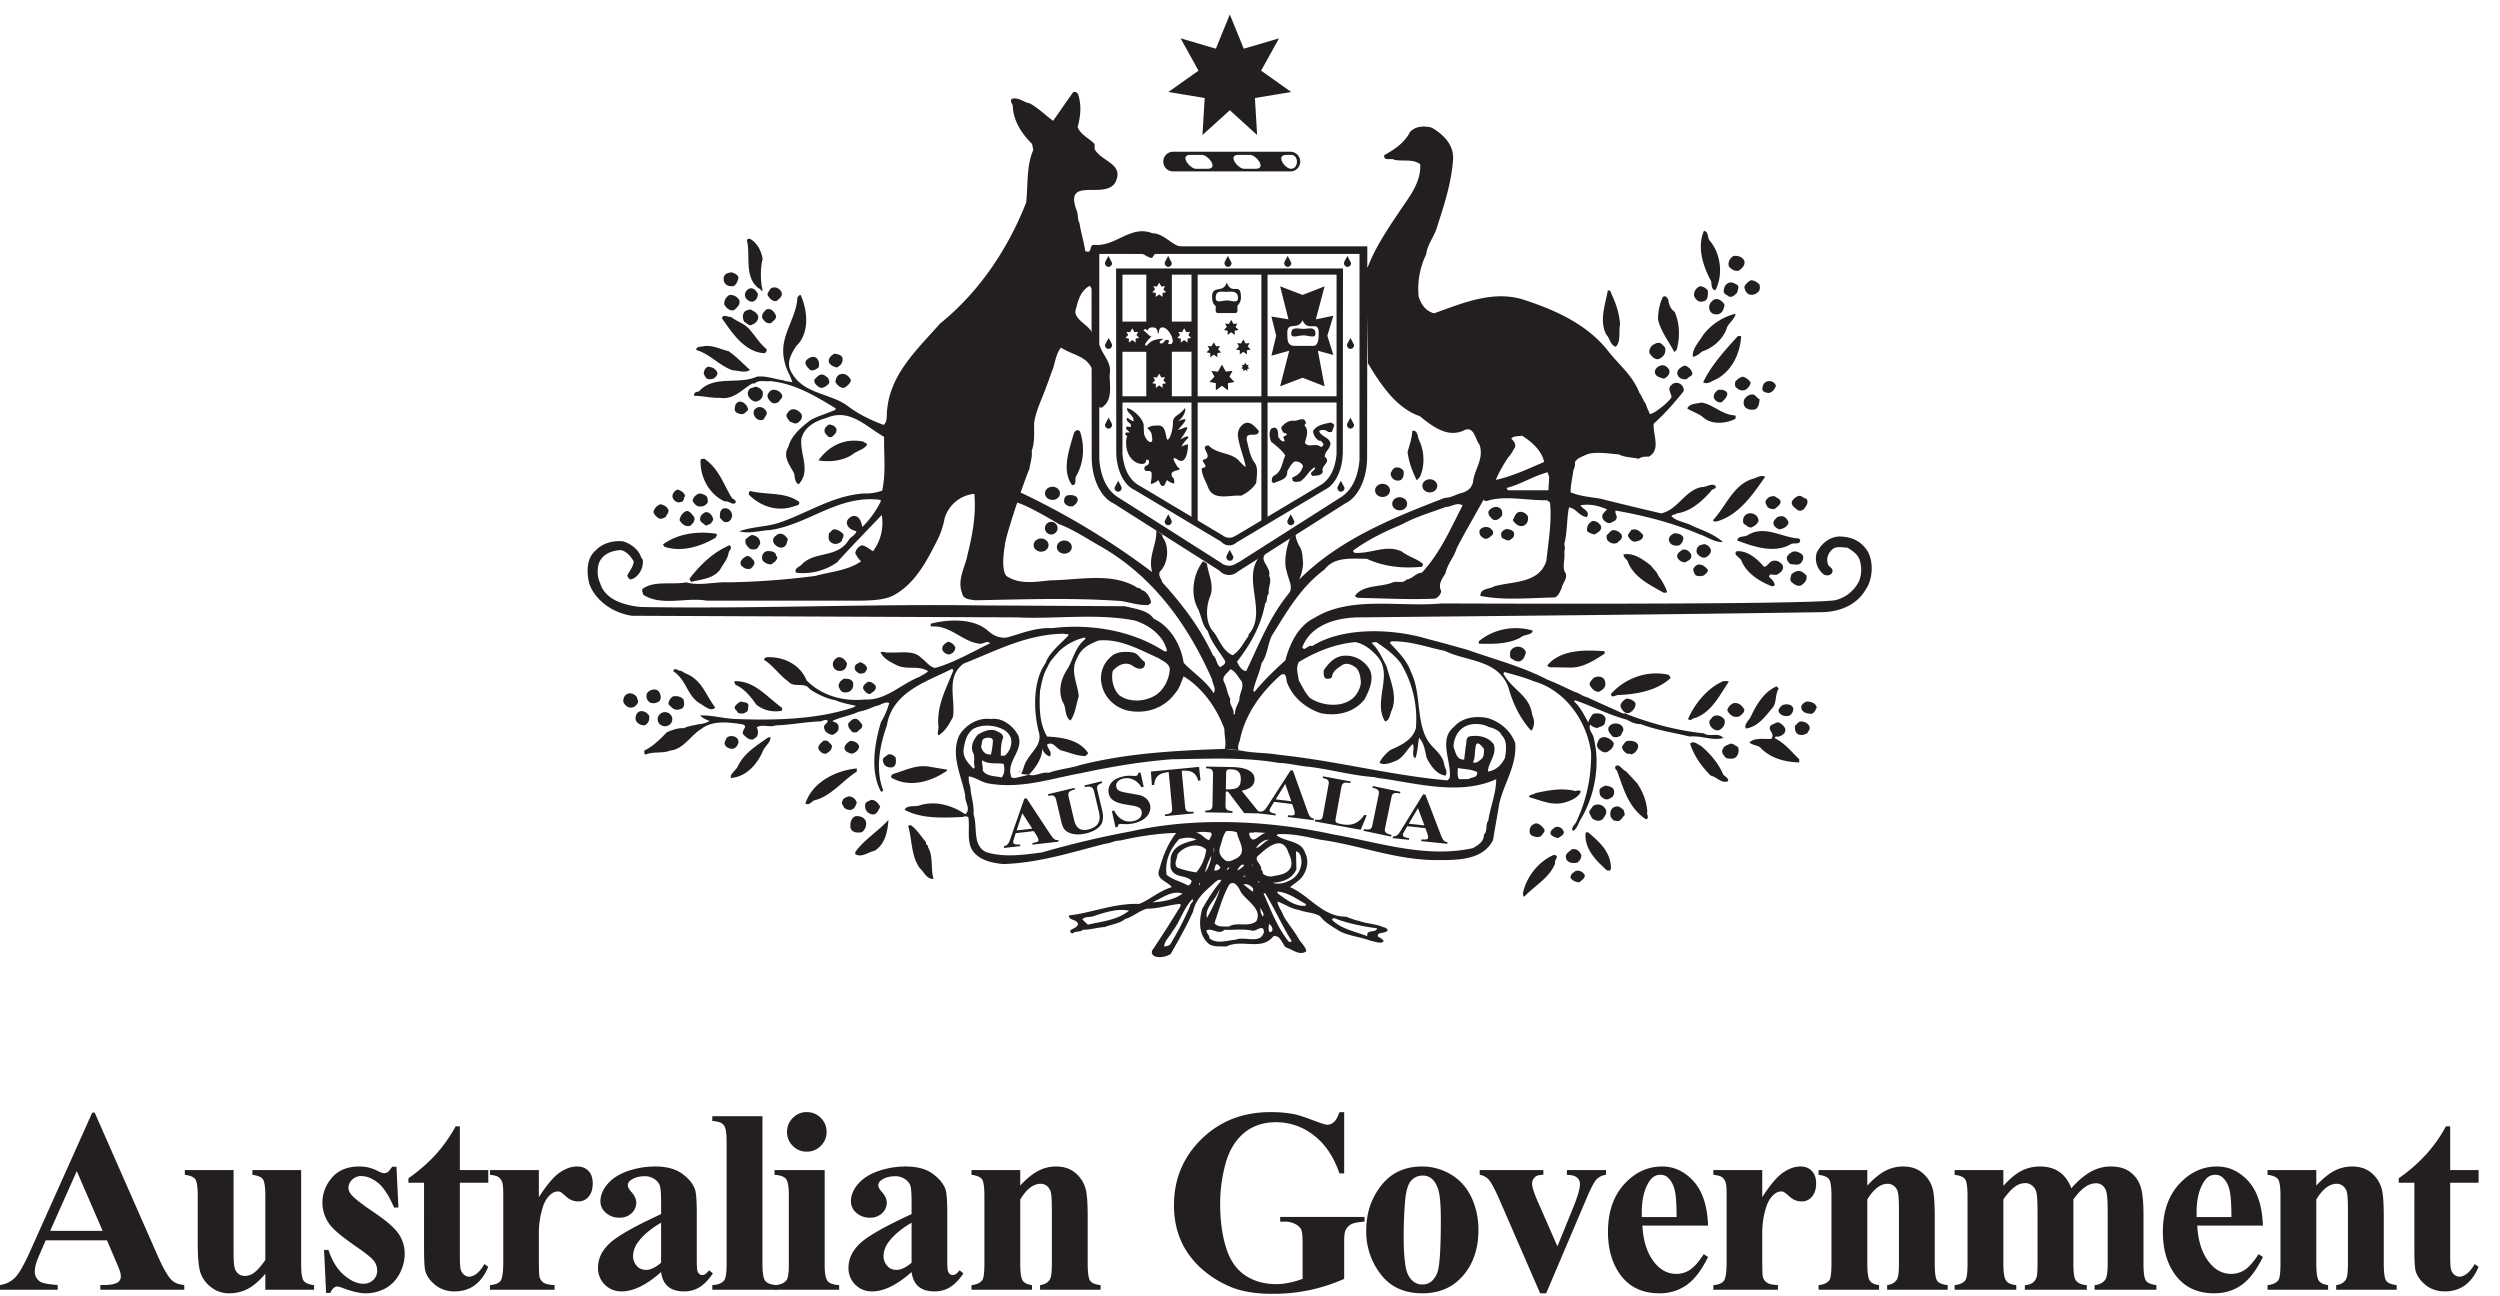 <svg xmlns="http://www.w3.org/2000/svg" xml:space="preserve" style="fill-rule:evenodd;clip-rule:evenodd;stroke-linejoin:round;stroke-miterlimit:2" viewBox="0 0 467 242"><path d="M45.775 34.515a.366.366 0 0 1-.148.149M47.125 23.96a.284.284 0 0 0 0-.568.285.285 0 0 0-.282.285c0 .157.127.283.282.283ZM59.916 17.765h-3.093v-5.452h3.093v5.452Zm0 2.59c-.053.59-.253 1.078-.66 1.355l-2.433 1.454v-5.12h3.093v2.311Zm-3.37-2.59h-2.857v-5.452h2.857v5.452Zm0 5.565-1.124.671h-.019a.473.473 0 0 1-.596-.003l-1.118-.668v-5.286h2.857v5.286Zm-4.013-5.565v-1.996h.88v1.996h-.88Zm.88 5.399-2.434-1.454c-.406-.277-.606-.765-.66-1.355v-2.311h3.094v5.12Zm-2.026-10.851v2.104h-1.068v-2.104h1.068Zm.267.789.125-.13-.077-.144.164.017.099-.174.097.172.166-.015-.078.144.125.13-.159.03v.178l-.151-.113-.151.113v-.178l-.16-.03Zm.757 2.198c-.009-.052-.078-.067-.108-.067-.095 0-.134.157-.213.161-.059.004-.101.009-.101-.062 0-.054.121-.096.168-.141-.659 0-.673.302-.775.302-.173 0 .144-.318.236-.411-.134-.022-.211-.186-.357-.268.068-.1.108-.057.193.012 0-.069.053-.151.206-.151.295 0 .213.285.26.285.047 0-.004-.285.194-.285.292 0 .659.752.327.752-.143 0-.028-.106-.03-.127Zm-.709 1.606.164.016.099-.172.097.17.166-.014-.078.142.125.131-.159.03v.179l-.151-.113-.151.113v-.179l-.16-.03.125-.131-.077-.142Zm-1.206-2.031.163.018.1-.175.097.172.166-.015-.077.144.124.13-.159.031v.178l-.151-.113-.152.113v-.178l-.158-.031.125-.13-.078-.144Zm-.177 2.89v-1.996h1.068v1.996h-1.068Zm2.455-2.616.125-.13-.079-.144.166.018.098-.175.098.172.166-.015-.078.144.125.13-.159.031v.178l-.152-.113-.151.113v-.178l-.159-.031Zm.639-.732h-.88v-2.104h.88v2.104Zm6.789-2.378v-.004H50.033v.004h-.001l.008 8.212c0 .793.335 1.487.798 1.7l3.912 2.336a.472.472 0 0 0 .674.037l3.972-2.373c.464-.213.8-.907.8-1.7l.008-8.212h-.002Z" style="fill:#231f20;fill-rule:nonzero" transform="scale(4.167)"/><path d="M53.249 19.926c-.016-.033-.388.124-.283.113.012-.11.218-.334.311-.416-.018-.131-.183-.013-.358.078.58-.83.208-.491-.116-.43.517-.557.381-.549 0-.375.3-.237.363-.52.317-.603-.28.374-.539.317-.539.664 0 .228-.082.603-.2.73-.151.164-.036-.611-.432-.611-.127 0-.426-.012-.517.143.081 0 .202.207.202.288 0 .082.075.309-.061.309-.135 0-.293-.285-.293-.423 0-.137-.009-.104-.009-.3 0-.33-.535-.791-.752-.791 0 .229.298.283.298.575-.126 0-.308-.237-.308-.09 0 .146.191.172.191.301 0 .128-.218-.046-.218.091 0 .121.119.1.148.218-.088-.024-.168-.013-.183.032-.014.039.026.09.093.127-.031.028-.058.098-.058.289 0 .649.407.951.706.951.212 0 .179-.149.205-.22.009.11.114-.055.114.137 0 .201-.207.113-.207.287 0 .231.326-.008.326.248 0 .31-.039.304-.039.423 0 .08.341-.115.321-.149.081.029.078.27.229.265.099-.004.12-.247.197-.268-.045.012.309.231.309.119 0-.301-.124-.174-.124-.381 0-.191.419-.154.352-.252-.055-.082-.093-.032-.138-.174.008.026-.329-.481.07-.22.421.275.468-.638.446-.685ZM64.097 22.074c.185 0 .334-.132.334-.295 0-.162-.149-.294-.334-.294-.185 0-.335.132-.335.294 0 .163.15.295.335.295ZM62.745 22.878c.184 0 .334-.132.334-.295 0-.163-.15-.294-.334-.294-.185 0-.334.131-.334.294 0 .163.149.295.334.295ZM46.67 24.731c.185 0 .335-.132.335-.295 0-.163-.15-.294-.335-.294-.184 0-.334.131-.334.294 0 .163.15.295.334.295ZM47.712 24.82c.186 0 .335-.131.335-.294 0-.163-.149-.296-.335-.296-.184 0-.334.133-.334.296 0 .163.15.294.334.294ZM76.65 10.794c.497.59.603 1.538.249 2.215-.195-.016-.161-.266-.195-.41-.355-.66-.639-1.501-.32-2.25.231.035.141.32.266.445ZM34.188 11.598c-.105.429-.105 1.019 0 1.411-.088.091-.07-.088-.159-.07-.692-.5-.372-1.483-.549-2.18.035-.053.123-.071.177-.035.318.214.461.518.531.874ZM78.175 11.652c.107.197-.088.393-.23.482-.16.037-.338-.053-.444-.195-.053-.197.053-.375.214-.466.176-.017.354.019.46.179ZM33.106 12.439c-.034.16-.088.321-.23.393-.106 0-.266 0-.336-.089-.107-.091-.125-.251-.073-.376.073-.125.214-.143.338-.16.125.052.249.089.301.232ZM78.867 12.743a.4.4 0 0 1 0 .285c-.123.161-.301.231-.479.161-.124-.072-.159-.196-.194-.305.035-.141.177-.267.301-.32.159 0 .266.088.372.179ZM77.856 12.76c.142.072.035.249.018.357-.089.09-.212.232-.373.178-.089-.088-.194-.088-.23-.213 0-.18.071-.358.249-.411.142-.037.23.036.336.089ZM76.562 13.028c0 .197.017.447-.213.482-.213.072-.355-.108-.408-.251a.42.42 0 0 1 .266-.427c.142 0 .266.089.355.196ZM35.04 13.117c.053.178-.124.285-.23.376-.124.035-.284-.072-.355-.198-.125-.124.035-.231.071-.338.177-.162.443-.036.514.16ZM33.975 13.171c0 .143-.071.286-.194.339-.142.054-.283-.053-.355-.161-.089-.178.018-.34.159-.41.196-.072.319.107.39.232ZM72.27 13.242c.176.376.318.822.355 1.287-.072.34.053.785-.197 1.017-.248-.089-.265-.392-.425-.552-.319-.625-.036-1.36.071-1.966.142-.054.142.125.196.214ZM33.143 13.457c.052.214-.108.321-.231.446-.213.054-.355-.107-.445-.25a.449.449 0 0 1 .232-.428.455.455 0 0 1 .444.232ZM75.071 13.974c.231.52.249 1.145.089 1.715l-.107.09c-.248-.483-.603-.929-.726-1.447 0-.375.07-.714.213-1.018.123-.089.194.018.248.125.017.195.107.429.283.535ZM77.307 13.653c-.018.179-.089.375-.266.429-.178.037-.355-.018-.409-.214-.053-.179.054-.34.195-.429.196-.107.391.071.48.214ZM33.994 14.207a.381.381 0 0 1-.266.339c-.143.107-.248-.071-.373-.125-.053-.143-.089-.267 0-.411.054-.107.177-.107.284-.142.16.089.319.16.355.339ZM34.773 14.119c.072.177-.124.266-.194.356-.213.071-.32-.09-.408-.215-.036-.178.071-.286.195-.392.213-.054.32.089.407.251ZM77.803 14.064c-.018.232-.373.465-.408.696-.195.484-.621.841-1.1 1.001-.106.09-.248.215-.408.233-.035-.358.284-.68.479-1a2.621 2.621 0 0 1 1.437-.93ZM33.639 14.814c.265.305.407.572.727.84.018.072-.036.178-.124.178-.869-.053-1.454-.947-1.881-1.572.054-.196.285-.035.409-.053.302.232.639.303.869.607ZM78.052 15.064c-.036.768-.408 1.555-1.1 1.93-.196.071-.409.267-.603.142.372-.767.94-1.392 1.56-2.072h.143ZM74.646 15.582c.053.269-.088.429-.301.519-.196.018-.32-.144-.408-.287a.373.373 0 0 1 .248-.393c.052-.052.142-.052.212-.052.107.035.161.125.249.213ZM32.663 15.744c.338.232.639.553.958.839-.23.161-.515.018-.78.018-.604-.215-1.011-.732-1.632-.912.017-.195.249-.125.372-.178.391-.035.71.143 1.082.233Z" style="fill:#231f20;fill-rule:nonzero" transform="scale(4.167)"/><path d="M51.659 10.456c-.993-.394-1.65.642-2.66.517-.124.072-.089.197-.16.286-.053.054-.142.018-.195-.017-.053-.429-.195-.823-.249-1.233-.106-.179-.053-.429-.142-.607-.566-1.555 1.384-.376 1.774-1.286.338-.786-.656-.876-.957-1.43v-.231c-.284-.288-.586-.375-.763-.752.124-.446.177-.928.053-1.375-.018-.107-.089-.25-.248-.197-.338.465-.585.84-.904 1.286-.338-.25-.658-.57-1.047-.786-.266-.035-.515-.303-.816-.196-.053.107 0 .196.053.268.018.697.372 1.252.869 1.752l.053.267c-.319.733-.23 1.571-.319 2.358-.798 2.037-2.093 4.002-3.849 5.414-1.011 1.142-2.216 2.25-2.377 3.821-.052.251.037.554-.159.733-.586-.215-1.171-.5-1.65-.875-.816-.572-1.986-.501-2.518-1.537-.213-.41.054-.822.248-1.125.603-.572.514-1.59.195-2.286-.07-.018-.089.07-.141.089-.054 1.055-.888 1.786-.568 2.947.071.34.248.554.337.875-.124-.035-.302-.035-.408-.089-.391-.053-.781-.214-1.189-.161-.816.375-1.933-.089-2.589.661-.107.019-.248.036-.213.197.39 0 .762.107 1.153.089.62.107 1.029-.411 1.455-.643h.105c.178-.179.48-.071.71-.107 1.118.125 1.987.661 2.91 1.215v.071c-.355.162-.763.268-1.118.464-.408.305-.869.698-.994 1.198-.283.446.089.84.267 1.215.017.177.035.392.194.464.568-.608.036-1.358.125-2.054.142-.537.639-.787 1.153-.93 1.011-.428 1.738.393 2.553.858-.017.822.09 1.608-.088 2.412a2.246 2.246 0 0 1-.834.125c-1.401.107-2.501.875-3.76 1.304-.567.197-1.241.179-1.808.393.442.125.903-.036 1.365-.054 1.738-.251 3.069-1.591 4.949-1.358l.034.054a4.172 4.172 0 0 1-.833 1.162c-.053-.197-.071-.359-.249-.466-.141-.071-.301 0-.407.144-.053.088-.053.196 0 .268.089.161.23.196.39.25-.035.16-.23.232-.337.375-.497.84-1.507.5-2.093 1.09-.089.125-.407.197-.266.392a2.651 2.651 0 0 0 1.827-.465c.656-.731 1.348-1.428 2.004-2.125a2.126 2.126 0 0 1-.39 1.625c-.159-.087-.283-.213-.479-.267-.177.036-.301.215-.319.357.07.125.142.268.266.359-.603.426-1.365.464-2.057.659a34.847 34.847 0 0 1-3.867.287c-.62-.037-1.331.178-1.915 0-.675.125-1.402-.09-1.952.285-.071.09.017.178.017.268.817.536 1.935.107 2.857.268h6.987c.516-.017 1.029-.036 1.437-.268.905-.518 1.402-1.448 1.863-2.358.177-.322.302-.696.373-1.072a1.544 1.544 0 0 1 1.33-1.09c.088.93-.089 1.859-.302 2.716-.106.571-.478 1.126-.248 1.733.053.286.354.286.585.322 2.146-.036 4.293-.125 6.562.035.408.071.764.196 1.207.179.035-.055.159-.072.106-.179-.053-.196-.195-.446-.426-.5-.035-.108-.195-.071-.248-.144-1.135-.642-2.5-.302-3.831-.285-.692.071-1.384.196-1.969-.197-.265-.32-.071-1.339-.071-1.339 0-.403.977-3.216 1.101-3.448.034-.268.141-.518.106-.822.141-.358.106-.821.106-1.215.071-.572.355-1.107.549-1.661.107-.268.196-.553.303-.822.106-.339.142-.66.354-.929.579.368 1.145.357 1.422 1.013l.245 1.488c0 .09.071.268.195.161.462-.304.32-.983.32-1.447.106-.553-.284-.821-.444-1.303-.124-.09-.328-.516-.328-.516-.072-.394-.931-.664-.735-1.146.105-.411.212-.786.602-1.018.058.04.082.082.089.126l.213-.148.022-1.495c.574-.002 1.432.072 2.017.072.16.053.284.178.461.196l.142-.196 1.437-.28c-.61.067-.98-.633-1.561-.633ZM53.22 11.089a.952.952 0 0 0 .134-.025l-.134.025Z" style="fill:#231f20;fill-rule:nonzero" transform="scale(4.167)"/><path d="M37.772 16.065c.018.214-.107.339-.268.411-.141-.054-.247-.072-.335-.215-.071-.196.105-.339.247-.41.142.035.32.053.356.214ZM36.619 16.065a.393.393 0 0 1 .071.411c-.124.107-.32.196-.427.054-.106-.108-.212-.233-.123-.376.123-.125.337-.232.479-.089ZM61.308 16.261l.015.026M74.823 16.564c.072.198-.089.34-.23.412-.177-.054-.408-.09-.408-.322.018-.143.142-.232.265-.268.16-.053.302.072.373.178ZM75.763 16.53c.053.089.178.232.036.321-.071.053-.125.071-.178.143-.195.035-.371-.036-.426-.214-.035-.197.125-.286.267-.376.123-.035.212.054.301.126ZM32.166 16.744c-.07.214-.248.303-.478.232a.737.737 0 0 1-.142-.232c.017-.125.053-.25.195-.305.213.019.373.107.425.305ZM38.145 17.047c-.019.143-.179.268-.302.34-.178.018-.302-.126-.39-.251 0-.142.07-.321.212-.356.195-.072.408.071.48.267ZM37.098 16.922c.052.054.106.197.052.286-.106.089-.266.25-.442.143-.108-.09-.231-.161-.196-.34.071-.071.159-.178.266-.214.142-.035.213.054.32.125ZM78.477 17.136c0 .144-.141.286-.231.34a.347.347 0 0 1-.39-.089c-.106-.036-.071-.179-.071-.268a.617.617 0 0 1 .337-.233c.16.036.266.143.355.25ZM79.612 17.297c-.053.161-.177.304-.338.322-.105-.018-.3-.053-.265-.214 0-.125.071-.25.16-.286.177-.09.39 0 .443.178ZM34.188 17.547c.037.215-.035.358-.213.429-.124.071-.247-.018-.336-.089-.089-.09-.159-.232-.089-.357.035-.161.195-.125.301-.197.16.018.249.089.337.214ZM35.058 17.708c.053.143-.107.197-.142.304-.088.054-.213.107-.319.035-.125-.107-.267-.267-.142-.428.142-.268.514-.125.603.089ZM77.43 17.619c.018.178-.141.303-.247.412a.308.308 0 0 1-.356-.215c-.017-.144.072-.25.196-.34.16-.018.319 0 .407.143ZM78.885 17.905c-.036.161-.018.339-.195.446-.143.036-.319.018-.426-.07-.106-.09-.124-.25-.07-.376.088-.143.247-.25.425-.214.125.071.159.16.266.214ZM33.515 18.281c.07.141-.089.177-.142.25-.124.07-.249.017-.355-.037-.125-.072-.071-.25-.053-.338.159-.305.479-.09.55.125ZM77.767 18.619c.071.018.036.125.018.162-.426.213-1.064.267-1.436-.073-.213-.177-.479-.25-.71-.393.089-.232.408-.214.639-.268.513.072.922.554 1.489.572ZM34.366 18.458c.035.143-.071.198-.107.305-.071.106-.213.07-.301.035-.159-.107-.23-.304-.125-.447.196-.195.426-.088.533.107ZM35.927 18.566c.071.16-.036.303-.177.392-.125.073-.231-.035-.337-.052-.089-.125-.249-.269-.089-.412.16-.268.478-.125.603.072ZM56.433 19.322c-.034.355-.623-.051-.539.424.084.339.151.747.354 1.002.168.237.084.61.067.898-.152.256-.404.441-.674.577-.505-.051-1.247.255-1.483-.373-.101-.271-.287-.544-.287-.849.051-.033.119-.033.17-.084 0-.119-.136-.187-.119-.306.573-.102-.235-.611.253-.645.404.424 1.062.289 1.416.746.083.069.151.171.252.221-.068-.424-.269-.848-.337-1.307a.589.589 0 0 1 .203-.593c.303-.237.556.101.724.289ZM37.487 19.209c.054.179-.088.286-.195.375-.159.072-.248-.108-.319-.196-.053-.179.071-.269.177-.357.124 0 .266.052.337.178ZM48.431 19.388c.213.696.142 1.41-.214 2-.017.143.036.375-.159.358-.478-.662-.124-1.59.071-2.288.036-.177.249-.249.302-.07ZM63.613 19.726c.249.501.266 1.162.036 1.662l-.142.143c-.195-.41-.354-.822-.408-1.268.089-.322.195-.607.213-.947.249-.053.231.268.301.41ZM38.871 19.923c-.106.215-.408.268-.603.411-.425.322-1.047.393-1.578.304.46-.643 1.17-1.019 2.021-.84.036.071.125.036.16.125ZM31.581 20.567c.656.464.834 1.106 1.224 1.751.053.07.23.088.16.232-.143.107-.284-.107-.479-.072-.674-.305-1.1-1.055-1.082-1.84 0-.071.106-.071.177-.071ZM62.922 21.121c.018.177-.018.356-.16.41a.325.325 0 0 1-.408-.214c-.053-.125.053-.196.089-.286.142-.143.39-.072.479.09Z" style="fill:#231f20;fill-rule:nonzero" transform="scale(4.167)"/><path d="M70.407 22.067c0-.339.089-.661.123-.983a.639.639 0 0 0 .072-.375c.426-.571 1.295-.392 1.968-.339.267.143.604.125.888.197.124-.09.301-.108.443-.09.568-.304.195-.964.231-1.483l-.213-.536a2.028 2.028 0 0 1-.142-.357c-.107-.125-.178-.357-.283-.482-.303-.786-.888-1.233-1.385-1.858-.904-1.179-2.323-1.84-3.742-2.304-1.401-.483-2.821.142-4.08.589-.389-.107-.584-.412-.691-.751a3.54 3.54 0 0 1 .337-1.893c.054-.446.354-.785.479-1.197.319-1 .655-1.983.728-3.073.034-.66-.462-1.125-.958-1.41-.338-.09-.728-.072-.976.195-.231.483-.727.805-1.153 1.038-.036.303.337.106.461.213.39.072.834-.053 1.153.197.036.715-.373 1.304-.745 1.84-.603.894-1.241 1.804-1.614 2.787l-.071-.072.086 4.367c.565.941 1.272 2.013 2.326 2.369.567.463 1.277 1.017 2.04.607.407-.125.443.446.639.678.213.661-.266 1.126-.303 1.732l-.461.984c-.532 1.036-1.01 2.143-1.827 3.018-.266 0-.425.285-.691.305-.142.195-.426.053-.603.125-.549.231-1.331.089-1.702.607.034.053.088.072.141.089 1.081.017 2.288.089 3.441.035a.424.424 0 0 0 .284-.338c-.159-.304.053-.572.195-.805.089-.429.372-.695.497-1.108.372-.732.797-1.447 1.205-2.179l.55-.893c.125-.304.337-.679.55-1 .142-.143.213-.304.32-.482.017-.18-.071-.25-.178-.375.124-.125.319-.09.479-.125.444.267.905.696.994 1.178l.159.464.071.215-.036.59.071.553c.089.857-.071 1.733-.159 2.592-.302 1.036-1.49.928-2.342 1.16-.212.143-.62.072-.62.429 1.028.214 2.235.089 3.334.072.178-.072.213-.233.302-.394.035-.231.266-.43.195-.68-.195-.25-.017-.642-.07-.981a.557.557 0 0 0 0-.339c.141-.517.106-1.143.212-1.644l.071-.679ZM79.133 21.371c-.567.802-1.171 1.714-2.163 2.001-.071 0-.143.034-.179-.054.604-.643.924-1.645 1.863-1.876.142-.071.337-.144.479-.071ZM30.712 22.246c-.088.072-.018.232-.177.251-.142.071-.301-.019-.372-.162-.072-.179.088-.357.23-.392.142.07.284.124.319.303ZM35.821 22.497c.052.16-.125.16-.213.196-.746.267-1.508.017-2.04-.52 0-.07 0-.142.071-.16.727.18 1.578.035 2.182.484ZM31.688 22.263a.474.474 0 0 1 .035.268c-.106.162-.265.197-.443.162-.107-.055-.16-.125-.231-.233.018-.179.16-.287.301-.339.142.017.249.052.338.142ZM48.307 22.353c.035.16-.107.269-.213.34a.352.352 0 0 1-.372-.143c-.053-.125 0-.304.124-.341.16-.036.407-.016.461.144ZM79.807 22.425c.054.178-.105.268-.23.375-.107.053-.231 0-.337-.054-.019-.089-.124-.161-.089-.286.07-.16.231-.232.408-.214.089.072.16.089.248.179ZM80.979 22.353c.105.16.017.285-.072.41a.245.245 0 0 1-.32.108c-.106-.108-.249-.161-.266-.321 0-.144.16-.25.266-.304.179-.073.249.107.392.107ZM29.967 22.871c.018.125-.089.197-.123.304-.09.035-.178.108-.284.072a.526.526 0 0 1-.267-.287.47.47 0 0 1 .319-.357c.142.035.303.107.355.268Z" style="fill:#231f20;fill-rule:nonzero" transform="scale(4.167)"/><path d="M67.32 22.871c.036.072.018.16.018.232-.106.144-.248.269-.426.18-.105-.108-.23-.215-.177-.376.143-.197.444-.269.585-.036ZM32.822 23.138c-.034.125-.088.25-.247.268-.16.019-.214-.123-.302-.196 0-.162-.018-.322.142-.41.213-.072.407.107.407.338ZM31.12 23.175c.053.178-.071.303-.177.393-.213.071-.391-.09-.479-.25.017-.162.142-.358.319-.411.16 0 .249.178.337.268ZM68.491 23.138c.036.18-.017.358-.195.43-.213.071-.39-.108-.479-.25.089-.143.107-.34.32-.375.159 0 .266.071.354.195ZM31.954 23.21c.053.125-.053.178-.09.268-.088 0-.141.107-.247.072-.071-.09-.213-.125-.231-.25-.018-.179.106-.269.231-.34.176-.017.284.108.337.25ZM78.832 23.353c-.054.143-.16.215-.302.286-.142.036-.231-.089-.336-.143-.09-.071-.054-.233-.019-.321.178-.304.657-.161.657.178ZM80.179 23.425c-.053.197-.247.285-.425.304-.159-.072-.337-.197-.213-.411.071-.071.107-.143.213-.162.213-.071.372.091.425.269ZM71.754 23.55c.09.232-.123.303-.265.41a.805.805 0 0 1-.338-.142.414.414 0 0 1 .249-.465c.161 0 .248.072.354.197ZM66.878 23.764c.088.036.052.161.034.214-.105.072-.247.25-.408.145-.123-.073-.212-.18-.176-.341.088-.197.461-.214.55-.018ZM67.87 23.889c.018.142-.017.215-.141.286-.125.125-.267-.017-.391-.052-.035-.073-.071-.18-.018-.27a.405.405 0 0 1 .231-.143c.124.036.266.036.319.179ZM37.772 23.907c.106.107-.019.231-.036.34-.089.107-.283.196-.444.088-.177-.071-.159-.304-.123-.446.105-.036.105-.16.247-.16.161.017.249.089.356.178ZM73.653 23.978c.035.18-.142.25-.266.286-.213.071-.32-.089-.408-.233 0-.106.106-.178.141-.267.249-.107.408.071.533.214ZM72.695 23.978c.071.18-.125.269-.195.357a.352.352 0 0 1-.391-.071c-.088-.054-.088-.16-.088-.267.106-.09.159-.197.284-.233.16 0 .32.089.39.214ZM80.694 24.193c.035.25-.283.125-.407.197-.746.445-1.704.107-2.413-.162.053-.231.32-.143.462-.231.762-.484 1.542.107 2.305.141l.053.055ZM32.148 23.978l-.07.126c-.657.393-1.508.66-2.287.41l-.072-.107c.656-.482 1.525-.607 2.377-.482l.052.053ZM75.462 24.104a.405.405 0 0 1-.178.339c-.177.054-.408 0-.461-.196-.053-.143.089-.287.23-.34.125 0 .338.018.409.197ZM35.324 24.175c-.071.143-.036.285-.213.357-.178.072-.391-.089-.443-.232-.054-.196.088-.25.177-.34.213-.107.372.054.479.215ZM34.065 24.264c.053.126-.054.196-.09.286-.088.108-.247.089-.354.054-.123-.107-.248-.232-.195-.429.106-.09.159-.144.284-.197.16.036.319.107.355.286ZM76.704 24.675a.388.388 0 0 1-.284.323c-.142.017-.267-.09-.337-.18a.279.279 0 0 1 .07-.339c.036-.054.16-.054.231-.089a.38.38 0 0 1 .32.285ZM32.751 24.479c.054.144-.07.196-.088.304-.053.303-.248.5-.39.767-.337.41-.815.41-1.295.536l-.071-.143c.514-.66 1.065-1.179 1.792-1.5l.052.036ZM75.816 24.873c.036.213-.142.25-.266.337a.403.403 0 0 1-.355-.212c-.053-.198.125-.269.231-.359.178-.035.337.09.39.234ZM34.791 24.873c-.018.035.019.07.054.087-.017.199-.159.25-.266.34a.48.48 0 0 1-.391-.177c-.07-.163 0-.359.178-.413.16-.017.373 0 .425.163ZM79.08 25.408c.178-.018.213-.233.408-.268.178-.035.336.07.426.196.07.214-.09.322-.231.412-.124.087-.39-.108-.372.125.124.087.23.213.248.357-.035.07-.16.053-.213.018-.514-.215-1.064-.573-1.277-1.108-.071-.161-.407-.286-.213-.43.515-.035.94.376 1.224.698ZM80.783 24.854c.088.089.053.251-.017.339-.09.18-.355.107-.515.09-.089-.09-.177-.178-.143-.323a.575.575 0 0 1 .267-.231c.159-.036.283.035.408.125ZM74.345 25.818a2.6 2.6 0 0 1 .389.715c-.035.054-.124.035-.159.035-.602-.338-1.384-.713-1.614-1.428-.053-.072-.195-.161-.178-.286.462-.09.905.251 1.225.5.124.179.265.269.337.464ZM33.799 25.14c.071.16-.071.285-.16.358-.195.035-.302-.038-.408-.144-.125-.195.106-.356.249-.429.141-.017.23.125.319.215ZM76.562 25.55c.017.108-.124.18-.178.251-.142.017-.284.072-.408-.053-.035-.09-.124-.234-.017-.323.194-.25.479-.052.603.125ZM80.979 25.801c.052.214-.108.358-.25.447-.177.052-.318-.073-.426-.162-.088-.106-.016-.213 0-.338.125-.108.284-.198.463-.125.07.052.141.087.213.178ZM68.704 28.266c0 .214-.39.161-.55.321-.55.287-1.206.287-1.862.268v-.106c.638-.537 1.561-.733 2.412-.483ZM42.827 29.035c-.019.16-.107.25-.266.303a.345.345 0 0 1-.303-.178c-.071-.215.107-.305.231-.393.16.018.302.143.338.268ZM68.403 29.23c-.036.162-.089.341-.266.412-.16.035-.267-.054-.391-.125-.088-.072-.035-.197-.053-.287.124-.32.585-.32.71 0ZM71.933 29.302c-.444.286-.941.625-1.526.625l-.958-.017-.09-.073c.586-.714 1.651-.714 2.574-.642v.107ZM37.966 29.73c0 .162-.07.287-.23.34-.178.035-.302-.035-.373-.16-.071-.161 0-.322.141-.412.196-.125.392.09.462.232ZM38.854 29.91c.053.088-.036.142-.071.232-.108.053-.249.09-.338 0-.124-.072-.159-.197-.106-.305.053-.107.16-.088.213-.16.123.053.248.108.302.233ZM32.061 31.714c-.179.215-.462-.054-.657-.162-.621-.356-.603-1.053-1.224-1.464.071-.215.23.017.355-.018.106.072.248.143.372.197.603.339.745.91 1.154 1.447Z" style="fill:#231f20;fill-rule:nonzero" transform="scale(4.167)"/><path d="M55.562 31.374c-.072.215-.213.393-.196.626l-.071.035c.054-.268-.212-.428-.142-.714-.142-.214-.142-.482-.266-.715-.159-.286.141-.411.266-.608.249.107.337.34.514.554.107.304-.124.536-.105.822Zm28.2-6.591c-.283-.519-.762-.733-1.33-.733-.461.035-.799.34-.993.733a.903.903 0 0 0 .337.982c.124.053.284.036.355-.09.089-.232-.16-.232-.195-.411-.071-.249.018-.464.195-.625.177-.179.478-.089.691-.089.214.143.427.268.532.518.107.305.107.642 0 .947a1.595 1.595 0 0 1-1.099.894c-1.472.214-17.63.142-17.63.142-1.898.179-4.062-.358-5.693.644-.745.356-1.118 1.179-1.313 1.91-.479.43-.993.93-1.384 1.412l-.053-.053c.088-.429.284-.804.372-1.234.266-.357.266-.839.462-1.232.674-1.089 1.312-2.198 2.359-2.965.443-.59 1.224-.483 1.897-.483.728.34 1.579.448 2.465.358a.161.161 0 0 0 .054-.125c-.248-.233-.657-.323-.94-.554-.709-.339-1.384.106-2.128.054-.036-.035-.071-.054-.054-.108.675-.5 1.437-.857 2.2-1.179.621-.34 1.277-.518 1.933-.768.265 0 .514-.231.762-.071l.94-.251c.037.019.072.072.143.054.798-.267 1.809-.017 2.712-.035l.125.106.852.215c.319.036.461.41.798.429.178-.252-.195-.357-.284-.518.391-.089.834.018 1.188.178l-.176.196c-.108.197.053.341.212.412.125.035.213-.055.301-.09.231-.16-.018-.322.053-.465 1.313.233 2.573.555 3.779 1.072.336.108.656.358 1.029.34-.373-.34-.887-.518-1.349-.715-.302-.179-.727-.197-.957-.447.052-.09.177-.053.23-.124.603-.071 1.118-.517 1.544-1.001.034-.106.23-.07.212-.215-.16-.177-.426.055-.638.037-.745.143-1.065 1.018-1.809 1.179-.905-.214-1.828-.429-2.732-.661-.444-.072-.922-.107-1.33-.286l-.994-.089h-1.809c-.017-.035-.071-.055-.053-.107.639-.161 1.189-.537 1.827-.698l4.754-2.179c.496-.446.939-.947 1.348-1.464a.34.34 0 0 0-.196-.34c-.124-.054-.265-.035-.354.071-.213.161 0 .358 0 .555-.213.285-.551.535-.816.696-.071-.018-4.895 2.197-4.895 2.197-.71.304-1.42.644-2.165.804l-1.029.16c-.07.215-.247.34-.443.411-.283.054-.515.234-.816.234-2.306.892-4.7 1.84-6.526 3.662a2.04 2.04 0 0 0 .177-.75c-.036-.27-.018-.572-.195-.787-.042-.099-.172-.387-.13-.49l-.26.17c-.161.391-.302 1.107-.142 1.517.053.32.319.696.071.983-.852 1.037-1.331 2.287-1.898 3.465-.213-.036-.32-.232-.409-.428.604-.769 1.083-1.626 1.261-2.609.123-.09.035-.321.159-.428-.036-.287.159-.572.018-.805.112-.389-.518-.749-.115-1l-.335.161c-.763 1.001.396 2.501-.473 3.466v.07c-.248.322-.373.645-.71.858-.425-.178-.585-.661-.833-1.018-.39-.375-.39-1.144-.159-1.662.159-.518-.107-.963-.161-1.429l-.177-.105c-.425.551-.584 1.428-.248 2.089.177.322.195.768.461 1.037.16.517.479.857.763 1.32.071.18-.106.215-.195.305-.195-.125-.16-.412-.337-.537-.586-1.25-1.348-2.25-2.269-3.268-.038-.162-.196-.304-.108-.482.337-.323.408-.948.23-1.359-.035-.089-.141-.196-.122-.286l-.268-.214c.037.626-.372 1.179-.195 1.841v.035a33.653 33.653 0 0 0-5.904-3.568l-.163.453c.519.131 1.9.971 1.9.971.62.233 1.188.608 1.773.947 2.412 1.34 4.009 3.555 5.09 6.021.018.196.196.411.071.608-.372-.573-.904-.895-1.347-1.36-.124-.838-.621-1.643-1.349-1.982-.266-.393-.834-.429-1.276-.554l-6.457-.036c-5.25-.072-10.039.161-15.253.071-.727-.071-1.614-.321-1.828-1.088-.141-.268-.141-.733 0-.983.196-.34.551-.447.905-.482.284.035.479.302.604.501 0 .231-.196.446-.284.642.017.072.088.214.213.159.23-.087.407-.337.461-.57.017-.126.07-.304-.054-.392-.106-.375-.496-.644-.833-.734-.444-.036-.905.09-1.206.411-.426.358-.408 1-.285 1.5.285.786 1.119 1.323 1.917 1.43l17.258.072c1.684.088 3.582-.197 5.284.143.622.196 1.278.66 1.438 1.357-.019.035-.071.018-.125.018-1.401-.91-3.246-1.251-5.037-1.035-.709-.037-1.348.232-1.986.41-.338.072-.657-.09-.87-.285-.638-.573-1.755-.537-2.571-.324 0 .055-.018.108.018.126.868-.071 1.383.68 2.163.768.178.036.32-.16.479-.018-.816.393-1.596.859-2.466 1.108-.266-.053-.407-.303-.62-.447-.338-.375-.957-.213-1.419-.25-.159.037-.301-.071-.408 0 .142.287.462.448.763.589.443.198.957-.017 1.366.251-.107.125-.249.162-.373.25-.834.322-1.526 1.072-2.447 1.019-.975.106-1.969-.18-2.626-.858-.284-.697-1.01-1.072-1.791-1.036-.053.035-.124.035-.107.125.39.232.692.697 1.082.964.249.304.728 0 .958.34.338.233.763.429 1.154.5.283.125.602.179.922.25l-.125.072c-1.613.536-3.477.588-5.285.518-.532-.018-1.047-.178-1.579-.16.089.107.266.195.426.25a1.094 1.094 0 0 1-.479.142c-.213.054-.461.071-.674.179-.284-.018-.532.089-.763.179-.302.32-.656.66-1.011.821 0 .071-.018.179.071.179.337-.143.763-.035 1.1-.179.585-.054.922-.696 1.384-.966.496-.391 1.206-.302 1.809-.213.354.088-.036.233.07.465.142.125.266.268.462.213.035-.035.07-.07.123-.088.107-.143.09-.304.018-.447.249-.161.586.018.851-.089.675-.018 1.349-.161 2.005-.179.106-.017.231-.125.337-.017-.053.142-.231.16-.159.355.035.162.213.234.354.27.177-.072.337-.197.267-.429-.036-.126-.178-.143-.267-.196.373-.18.798-.234 1.171-.412.266-.053.514-.143.745-.25.231-.018.426-.233.638-.143-.089.303-.212.59-.373.858-.283.947-.496 2.197 0 3.109.054.017.072-.019.108-.037-.373-.946-.16-2.037.159-2.929.248-1.518 1.809-1.966 2.927-2.538l.052.072c-.301.787-.744 1.537-.673 2.483.035.162-.071.322 0 .429.301-.16.497-.518.656-.822.124-.803-.337-1.804.479-2.393 1.454-.572 2.821-1.322 4.505-1.339.053.052.178-.037.195.07-.355.394-.869.768-1.029 1.25-.567.787-.55 2.127-.301 3.092.16.553-.319.857-.549 1.286-.111.151-.143.411-.245.587l.35.038c.302-.321.586-.715.604-1.181a.487.487 0 0 0 .336.359c.124-.197-.106-.339-.124-.536.284-.161.409.197.639.268.373.09.691.25 1.082.25l.124-.124c-.391-.608-1.17-.715-1.845-.751-.354-.591-.354-1.321-.319-2.036.071-.376.142-.769.354-1.109.089-.249.338-.481.498-.678a2.465 2.465 0 0 1 1.117-.608h.053c0 .036.018.055.018.055-.479.374-.533.893-.816 1.356-.302.448-.444 1.054-.159 1.554.106.233.053.59.3.75.23-.32.25-.731.373-1.089-.053-.589-.407-1.143-.071-1.715.178-.447.55-.624.958-.786.976-.089 1.827.411 2.678.786.179.126.479.232.515.482-.019.484-.284.967-.657 1.197-.479.286-1.171.322-1.614-.017-.266-.268-.372-.733-.283-1.09.195-.214.461-.393.78-.285.178.088.337.267.567.16.089-.053.124-.196.071-.285-.195-.108-.265-.375-.531-.412-.337-.053-.746-.036-.976.197a1.259 1.259 0 0 0-.408 1.251c.124.571.55.981 1.099 1.143.816.196 1.668-.054 2.182-.751.213-.232.267-.482.391-.768.851.519 1.489 1.43 1.826 2.357 0 .305.089.625.018.895l.62.053c-.052-.143 0-.303.054-.428.231-1.179.958-2.162 1.826-2.93.303-.179.231.232.303.357.265.678.887 1.161 1.543 1.358.744.125 1.454-.053 1.915-.625.23-.43.515-1.055.124-1.501a1.221 1.221 0 0 0-.975-.464c-.461 0-.745.32-.975.66 0 .143-.019.303.105.375.071 0 .213.019.267-.089.036-.268.266-.393.478-.536.196-.106.409 0 .568.108.195.16.23.428.248.696-.035.341-.265.696-.585.841-.514.267-1.259.142-1.703-.162-.212-.233-.337-.5-.496-.786-.035-.286-.142-.535 0-.822.78-.465 1.596-.803 2.536-.892.372.07.692.32.94.588.816.84-.177 2.037.39 2.966.213-.037.213-.321.302-.5.267-.643-.071-1.34-.231-1.966-.213-.393-.336-.731-.674-1.053.089-.035.124-.035.213-.035.372.25.781.535 1.082.927a4.8 4.8 0 0 1 .691 2.931c-.141.536-.709.786-1.152.982-.177.144-.39.358-.479.572.213.125.514 0 .727-.089.337-.125.532-.556.763-.751.035.018.018.072.035.107.018.198-.088.465.089.519.089-.25.107-.608.159-.911.231.25.266.571.338.892.16.323.426.75.851.805.106-.16-.018-.322-.053-.465-.054-.447-.426-.679-.674-1.002-.621-.856-.338-2.195-.816-3.16-.177-.518-.55-.894-.958-1.322l.071-.071c.869-.019 1.596.267 2.394.428.976.483 2.395.375 2.857 1.645.194.713.514 1.374 1.01 1.928l.054-.036a.725.725 0 0 0 0-.66c-.107-.894-.888-1.107-1.296-1.859l.054-.07c.425.125.869.23 1.295.41 1.419.392 2.411 1.787 2.589 3.234 0 1.142-.213 2.089-.656 3.054-.053.143-.302.303-.143.428.196-.142.231-.375.339-.536.585-.981.885-2.339.585-3.59-.018-.232-.284-.411-.161-.643.09.107.196.125.302.161.107-.071.267-.071.338-.197.017-.107.088-.232 0-.321-.108-.161-.338-.161-.515-.125-.089.107-.195.25-.213.392-.177-.304-.355-.695-.639-.945l.036-.055c.798.268 1.525.662 2.341.875.177.108.373.197.621.197.692.268 1.455.375 2.182.554.532-.054.975.196 1.507.071v-.035l-.017.018c-.195-.25-.621-.018-.852-.197-1.224-.125-2.394-.448-3.494-.875.018-.053.089-.036.142-.036.177-.089.301-.25.284-.447a.48.48 0 0 0-.408-.196c-.107.053-.249.178-.267.304.018.142.142.304.267.339-.035.036-.107.018-.159.018-.55-.251-1.083-.483-1.615-.732-.195-.037-.355-.198-.55-.233-.407-.195-.816-.393-1.225-.553-1.134-.591-2.393-.912-3.599-1.341-.266-.072-.515-.143-.763-.213-.443-.125-.886-.233-1.33-.359-1.508-.375-3.53-.41-4.843.411-.212-.071-.337.268-.443.054.372-.982 1.455-1.304 2.43-1.339 7.113-.072 13.782-.126 20.788-.233.816 0 1.614-.285 2.039-1.018.302-.428.355-1.162.124-1.643Z" style="fill:#231f20;fill-rule:nonzero" transform="scale(4.167)"/><path d="M74.805 30.25c0 .052.107.07.071.16-.62.554-1.489.715-2.376.75-.072.017-.143.072-.23.053-.054-.036-.071-.088-.036-.125.639-.696 1.614-1.053 2.571-.838ZM71.95 30.535c.071.25-.088.392-.284.482-.195-.017-.301-.142-.39-.286-.053-.142.071-.214.124-.304.142-.142.478-.142.55.108ZM38.232 30.571c.036.125.018.285-.087.376-.072.088-.232.105-.321.088-.124-.018-.195-.16-.23-.268 0-.161.089-.25.23-.34.142 0 .302-.017.408.144ZM35.058 31.731v.126a1.384 1.384 0 0 1-1.154-.268c-.247-.357-.531-.714-.939-.893 0-.054-.107-.125 0-.161.886 0 1.419.715 2.093 1.196ZM77.501 30.552c-.408.608-.763 1.358-1.489 1.627-.125 0-.231.178-.338.053.285-.68.888-1.41 1.579-1.697.071 0 .177-.018.248.017ZM39.262 30.767c.017.197-.125.233-.249.34-.142.018-.213-.09-.302-.197-.07-.179.089-.25.177-.339.142-.036.303.071.374.196ZM79.736 30.875c-.159.232-.088.572-.248.822-.355.41-.656.875-1.224.963-.089-.178.124-.358.213-.518.249-.535.603-1.142 1.171-1.375l.088.108ZM29.56 31.035c.052.125.106.25 0 .392a.419.419 0 0 1-.409.072.332.332 0 0 1-.142-.427c.107-.162.426-.25.551-.037ZM28.549 31.25c.017.089.07.16.052.249-.052.09-.141.198-.247.215-.196.036-.319-.072-.408-.233-.019-.16.035-.304.177-.374.159-.072.337.018.426.143ZM30.641 31.357c.036.142.071.393-.142.428-.248.108-.39-.071-.532-.214 0-.161.089-.286.213-.358.177-.017.338 0 .461.144ZM33.55 31.589c-.018.125.018.304-.124.34-.089.089-.249.053-.337.035-.035-.107-.231-.197-.124-.322a.639.639 0 0 1 .248-.195c.106.052.267 0 .337.142ZM81.439 31.714c-.053.125-.124.286-.266.286-.16-.018-.319-.036-.407-.198-.072-.195.088-.303.23-.355.177 0 .407.07.443.267ZM78.194 31.802c.017.145-.142.252-.214.305-.248.107-.46-.072-.55-.268a.46.46 0 0 1 .302-.322c.23-.018.355.108.462.285ZM80.392 31.767a.374.374 0 0 1-.159.305c-.142.053-.319.035-.426-.072-.159-.143-.035-.269.071-.375.16-.09.46-.073.514.142ZM29.098 32.072c.036.195-.035.374-.213.446-.159 0-.336-.091-.39-.251-.017-.16.035-.32.178-.374.177-.054.319.054.425.179ZM77.307 32.267c.052.197-.054.376-.249.465-.142.036-.231-.035-.337-.125-.071-.089-.159-.285-.017-.375.141-.268.496-.16.603.035ZM38.641 32.464c.07.196-.142.233-.196.34-.07.035-.213.053-.266-.019-.088-.108-.195-.213-.142-.375.089-.071.125-.143.231-.178.195-.053.266.125.373.232ZM81.12 32.589c.035.125-.071.179-.089.268a.475.475 0 0 1-.407.072c-.161-.09-.161-.232-.161-.394.107-.071.124-.16.249-.196.159 0 .354.071.408.25ZM80.02 32.643c.071.214-.124.321-.266.375-.071.017-.177-.036-.195.071.461.233.744.608 1.099.947v.143c-.638-.018-1.295-.179-1.756-.678-.124-.091-.336-.091-.478-.215.23-.232.656-.144.975-.161.23-.25-.266-.428.036-.643.106-.018.177-.125.319-.09a.604.604 0 0 1 .266.251ZM72.766 32.66c.035.09-.071.197-.088.287a.356.356 0 0 1-.391.071c-.088-.125-.231-.233-.178-.411.143-.268.603-.215.657.053ZM33.106 33.286c-.052.161-.124.266-.301.286-.142-.02-.265-.071-.319-.215-.019-.124.071-.196.089-.285.195-.161.549-.054.531.214ZM34.543 33.054c0 .248-.266.393-.355.643-.266.59-.744 1.125-1.418 1.179-.071-.162.231-.358.302-.517.283-.609.85-.93 1.366-1.305h.105ZM72.34 33.302c.017.199-.16.341-.302.412-.16.055-.284-.071-.372-.142-.142-.143-.053-.286.018-.43.213-.213.515-.035.656.16ZM73.44 33.429a.44.44 0 0 1-.32.393c-.035-.053-.124-.018-.177-.035-.124-.073-.231-.18-.231-.323.089-.089.125-.231.249-.25.159-.017.426 0 .479.215ZM37.292 33.41c.018.197-.123.304-.265.377-.16.017-.266-.09-.337-.215-.036-.162.124-.27.212-.358.213-.072.267.088.39.196ZM38.517 33.482a.427.427 0 0 1-.338.305c-.124-.037-.266-.073-.319-.215-.017-.179.124-.27.248-.358.178 0 .373.072.409.268ZM77.253 34.733c.089.071.248.161.213.285-.283.126-.514-.196-.78-.249-.426-.43-.745-.894-.923-1.43.16-.16.337.036.479.09.408.34.799.785 1.011 1.304ZM77.909 33.482a.443.443 0 0 1-.035.393c-.107.179-.337.143-.496.108-.089-.108-.249-.25-.142-.411.053-.143.212-.179.337-.233.123-.017.212.09.336.143ZM40.148 33.947c.018.142.054.357-.124.446-.16.036-.372-.017-.425-.214-.089-.215.105-.25.213-.357.141-.035.229.035.336.125ZM73.387 35.108c.248.357.425.804.461 1.268-.054.125.089.25-.018.339h-.071c-.798-.571-.976-1.376-1.277-2.178-.071-.036-.089-.108-.071-.178.177-.162.301.159.479.213l.497.536ZM42.454 34.501c-.018.017 0 .036.017.036-.709.5-1.702.802-2.518.321-.017-.054.018-.144.088-.161.516-.16 1.012-.41 1.562-.338l.851.142ZM38.409 34.589c-.601.375-1.152 1.108-1.897 1.287-.142.053-.23.25-.408.143.32-.965 1.366-1.482 2.305-1.572v.142ZM72.34 35.393c.053.145 0 .341-.141.376-.09.089-.266.089-.337 0-.16-.072-.16-.231-.16-.357.052-.125.176-.143.265-.198.16.037.285.037.373.179ZM70.869 35.484c-.108.25-.409.392-.639.463-.603.215-1.153-.071-1.686-.213.018-.144.196-.09.285-.18.584-.124 1.187-.25 1.808-.089.053-.035.178-.053.232.019ZM38.409 36.001c-.052.071-.07.233-.213.286-.123.053-.247 0-.353-.072-.035-.106-.16-.196-.071-.322.036-.124.177-.159.283-.196.177.018.32.126.354.304ZM39.457 36.162c-.054.107-.107.268-.249.339-.142.037-.248-.036-.354-.125-.054-.107-.107-.232-.054-.357.036-.09.16-.107.249-.161.177-.019.337.161.408.304ZM72.003 36.34c.018.144-.053.232-.125.341-.087.125-.265.142-.389.07-.124-.017-.16-.161-.213-.25-.106-.142.071-.232.124-.357.195-.161.515-.072.603.196ZM72.783 36.305c.018.089.072.179.036.249-.107.09-.178.322-.391.233-.105.036-.158-.106-.212-.143-.071-.179-.017-.447.212-.482.16-.053.267.089.355.143ZM38.818 36.823a.482.482 0 0 1-.177.482c-.196.035-.445.035-.515-.196-.018-.178 0-.411.213-.519.178-.018.39.019.479.233ZM39.829 36.751c-.036.5-.142 1.108-.638 1.395-.284.053-.568.32-.852.142v-.089c.372-.537 1.047-.948 1.49-1.448ZM69.219 37.162c.07.107-.053.197-.107.286-.106.125-.301.071-.425.018-.125-.053-.143-.232-.089-.357.035-.108.142-.16.231-.197.159-.018.301.127.39.25ZM41.603 37.984c.247.41.106.965.247 1.412-.301.035-.425-.305-.62-.482-.39-.538-.337-1.252-.514-1.875a.093.093 0 0 1 .124-.038c.266.179.461.518.674.75-.035.125.106.125.089.233ZM70.105 37.305c0 .143-.16.179-.248.268a.659.659 0 0 1-.337-.16c-.054-.179.088-.233.177-.322.178-.072.355.018.408.214ZM72.216 38.896c0 .053-.017.16-.107.125h-.071c-.514-.465-1.028-.982-.957-1.698l.106-.018c.479.411 1.012.858 1.029 1.591ZM70.886 38.323c.017.143-.071.251-.16.341-.196.052-.496.035-.532-.233-.017-.18.177-.268.266-.357.213-.053.355.089.426.249ZM69.715 38.699c-.249.66-.922 1-1.383 1.5-.089-.053-.054-.197-.036-.268.178-.679.71-1.34 1.366-1.608.283.036 0 .233.053.376ZM71.045 39.234c0 .162-.159.232-.248.322-.142-.017-.284-.055-.39-.197-.018-.178.123-.232.23-.32a.364.364 0 0 1 .408.195ZM57.872 6.943h-.196c-.514 0-.078.623.199.623.342 0 .365-.623-.003-.623Zm-1.589.623c.515 0 .029-.623-.248-.623h-.514c-.514 0-.027.623.249.623h.513Zm-2.155 0c.515 0 .029-.623-.248-.623h-.514c-.513 0-.027.623.248.623h.514Zm3.72-.764a.44.44 0 0 1 .438.442.439.439 0 0 1-.438.441h-5.261a.439.439 0 0 1-.438-.441.44.44 0 0 1 .438-.442h5.261ZM57.884 14.957c0 .232.312.077.544.077.231 0 .542.155.542-.077 0-.331-.311-.215-.542-.215-.232 0-.544-.116-.544.215Zm.986.548c.225 0 .245-.311.245-.58 0-.609-.483 0-.729-.574-.181.484-.677.037-.677.557 0 .357-.002.597.354.597h.807Zm-1.484-2.669 1.006.386.987-.386-.391 1.48.783-.162-.267.896.267.862-.694-.19.302 1.596-.987-.385-1.006.385.409-1.596-.8.225.214-.897-.214-.86.765.126-.374-1.48ZM55.034 15.013v-.187l-.168-.034.132-.136-.082-.151.172.018.104-.184.103.182.175-.016-.083.151.133.136-.168.034v.187l-.16-.119-.158.119ZM54.254 16.017v-.187l-.168-.033.132-.137-.081-.151.171.018.105-.183.102.181.175-.016-.082.151.132.137-.168.033v.187l-.159-.119-.159.119ZM55.578 15.889v-.188l-.169-.031.132-.137-.081-.153.172.02.105-.183.101.18.176-.017-.081.153.131.137-.168.031v.188l-.159-.118-.159.118ZM55.733 16.64v-.106l-.095-.019.075-.076-.046-.087.098.011.059-.104.057.102.099-.009-.046.087.074.076-.095.019v.106l-.089-.068-.091.068ZM54.504 17.498v-.322l-.288-.053.226-.237-.14-.258.296.032.179-.315.175.31.3-.027-.14.258.225.237-.288.053v.322l-.272-.204-.273.204ZM55.131.647l.624 1.536 1.582-.465-.803 1.449 1.348.956-1.626.271.099 1.658-1.224-1.111-1.226 1.111.099-1.658-1.626-.271 1.349-.956-.803-1.45 1.582.466.625-1.536ZM49.408 35.097c-.188.07-.261.123-.216.318l.224.94c.042.176.054.451-.062.617-.139.203-.432.332-.643.383-.154.037-.49.1-.758-.015-.178-.075-.293-.157-.369-.475l-.234-.987c-.058-.248-.151-.232-.351-.202l-.018-.073 1.189-.285.018.072c-.23.066-.339.095-.278.354l.234.986c.039.168.135.576.643.455.618-.149.518-.602.474-.792l-.213-.899c-.042-.181-.109-.272-.415-.209l-.017-.076.775-.186.017.074ZM51.17 35.294c-.108-.193-.396-.486-.812-.392-.184.041-.358.173-.316.365.035.159.117.209.441.268l.566.101c.131.024.438.135.509.458.057.261-.09.67-.74.815-.335.075-.517.009-.626.034-.075.016-.08.074-.084.125l-.102.021-.161-.73.102-.024c.137.284.416.573.864.473.424-.094.377-.392.368-.432-.043-.197-.225-.23-.475-.271l-.257-.043c-.657-.107-.714-.362-.743-.499-.041-.181-.02-.608.651-.757.283-.063.47-.004.573-.025.081-.02.089-.067.094-.127l.106-.024.142.643-.1.021ZM53.511 36.464l-1.286.123-.007-.074c.261-.045.347-.057.323-.312l-.151-1.592c-.251.035-.62.086-.647.577l-.105.01-.047-.609 2.162-.208.064.607-.104.012c-.118-.479-.489-.458-.739-.446l.151 1.594c.024.256.111.254.379.242l.007.076ZM54.953 35.386c.472.006.662-.057.67-.451.005-.307-.14-.441-.429-.446-.199-.004-.207.029-.227.123l-.014.774Zm1.566 1.078-.742-.013-.729-.966-.098-.001-.012.596c-.005.242.074.252.314.285l-.002.074-1.222-.023.001-.077c.246-.018.319-.026.324-.272l.025-1.342c.006-.262-.105-.269-.312-.286l.002-.075 1.164.022c.254.004 1.019.044 1.009.555-.008.373-.382.461-.578.507l.711.881a.177.177 0 0 0 .146.059l-.001.076Z" style="fill:#231f20;fill-rule:nonzero" transform="scale(4.167)"/><path d="m57.887 35.921-.272-.777-.428.69.7.087Zm1.005.848-1.162-.145.01-.076c.223.012.288.018.301-.08.01-.084-.078-.32-.116-.422l-.807-.102c-.127.204-.2.321-.206.369-.014.114.157.145.278.167l-.009.074-.728-.09.009-.076c.196 0 .259-.096.395-.307l1.001-1.551.101.012.604 1.684c.121.344.166.453.339.469l-.01.074ZM60.999 37.199l-2.058-.377.014-.076c.203.015.311.026.344-.157l.263-1.445c.035-.197-.109-.23-.268-.268l.014-.075 1.241.23-.013.074c-.251-.037-.362-.055-.409.208l-.256 1.409c-.026.145.048.184.287.227.537.098.782-.114 1.007-.42l.102.018-.268.652ZM62.363 37.504l-1.238-.26.016-.075c.193.026.334.043.372-.142l.298-1.438c.04-.196-.125-.236-.287-.279l.016-.075 1.239.261-.016.074c-.167-.029-.338-.061-.38.14l-.297 1.438c-.04.19.101.228.292.282l-.015.074ZM63.854 37l-.289-.772-.413.698.702.074Zm1.025.826-1.167-.12.008-.076c.225.008.29.012.3-.088.008-.082-.084-.318-.124-.419l-.81-.084c-.124.208-.194.326-.198.374-.012.114.16.141.281.159l-.007.076-.731-.076.008-.074c.197-.005.258-.102.389-.318l.967-1.571.102.01.64 1.671c.129.34.176.449.35.461l-.008.075ZM54.998 13.468c-.213 0-.499.146-.499-.107 0-.358.241-.278.455-.278.212 0 .542-.08.542.278 0 .253-.286.107-.498.107Zm.631-.14c0-.731-.408-.047-.634-.666-.166.523-.658.083-.658.646 0 .216.056.34.161.41v.215a.1.1 0 0 0 .1.102h.774a.102.102 0 0 0 .101-.102V13.7a.479.479 0 0 0 .156-.372ZM61.976 22.279c.185 0 .335-.132.335-.295 0-.162-.15-.295-.335-.295-.185 0-.334.133-.334.295 0 .163.149.295.334.295ZM60.404 11.475s-.157.264-.157.314c0 .095.071.175.159.175.088 0 .159-.08.159-.175 0-.006-.161-.314-.161-.314ZM49.691 11.475s-.157.264-.157.314c0 .095.071.175.159.175.089 0 .16-.08.16-.175 0-.006-.162-.314-.162-.314ZM52.369 11.475s-.157.264-.157.314c0 .095.071.175.159.175.088 0 .159-.08.159-.175 0-.006-.161-.314-.161-.314ZM55.047 11.475s-.156.264-.156.314c0 .095.071.175.158.175.088 0 .16-.08.16-.175 0-.006-.162-.314-.162-.314ZM57.725 11.475s-.156.264-.156.314c0 .095.071.175.159.175.088 0 .159-.08.159-.175 0-.006-.162-.314-.162-.314ZM49.696 15.152s.157.265.157.314c0 .097-.071.174-.16.174-.088 0-.159-.077-.159-.174 0-.006.162-.314.162-.314ZM49.696 18.725s.157.265.157.314c0 .095-.071.174-.16.174-.088 0-.159-.079-.159-.174 0-.005.162-.314.162-.314ZM50.125 21.554s.157.264.157.313c0 .096-.072.175-.16.175-.088 0-.159-.079-.159-.175 0-.004.162-.313.162-.313ZM52.371 23.056s.157.266.157.315c0 .096-.071.174-.159.174-.088 0-.16-.078-.16-.174 0-.006.162-.315.162-.315ZM60.54 15.152s-.157.265-.157.314c0 .097.072.174.159.174.087 0 .159-.077.159-.174 0-.006-.161-.314-.161-.314ZM60.54 18.725s-.157.265-.157.314c0 .095.072.174.159.174.087 0 .159-.079.159-.174 0-.005-.161-.314-.161-.314ZM60.111 21.554s-.157.264-.157.313c0 .096.071.175.159.175.089 0 .16-.079.16-.175 0-.004-.162-.313-.162-.313ZM57.864 23.056s-.156.266-.156.315c0 .096.071.174.159.174.088 0 .159-.078.159-.174 0-.006-.162-.315-.162-.315ZM55.13 24.65s-.156.264-.156.314c0 .096.071.174.159.174.087 0 .158-.078.158-.174 0-.006-.161-.314-.161-.314ZM59.488 19.321c.034.051.118.067.224.03l.102-.288c.008-.021-.117-.134-.191-.116-.287.068-.59.101-.758.374 0 .186.135.355.269.44.101-.033.118.069.186.119.016.085-.034.154-.118.154-.202-.204-.556.067-.707-.188.067-.254.201-.544-.018-.78.018-.051.102-.102.051-.152-.084-.239-.337-.051-.489-.051-.252-.035-.455.101-.606.304.016.084.049.17.134.255.068-.016.102 0 .119.068l-.17.102c.051.051.051.118.068.187-.118.051-.235-.119-.286-.203 0-.137.017-.375-.17-.409a.714.714 0 0 0-.145.05.491.491 0 0 0-.069.281c0 .121.066.303.066.303s.52.385.637.622c-.151.306-.151.73-.505.899-.101.068-.101.171-.101.272l.084.069c.22-.12.641-.154.608-.527.084-.152.167-.322.319-.441a.35.35 0 0 1 .387.186.661.661 0 0 1-.454.509c-.034.035-.017.086-.017.137.068.119.253.067.354.051.287-.188.404-.527.657-.628.033.169-.337.22-.101.389.152-.033.354.018.455-.186-.118-.288.404-.424.084-.679 0-.254.27-.355.253-.628-.101-.27-.421-.27-.506-.525.101-.07.253-.052.354 0ZM47.181 22.41c.184 0 .335-.133.335-.296 0-.163-.151-.294-.335-.294-.185 0-.335.131-.335.294 0 .163.15.296.335.296ZM29.81 32.556a.322.322 0 0 0 .329-.316.323.323 0 0 0-.329-.315.323.323 0 0 0-.329.315c0 .175.147.316.329.316ZM40.819 34.99c.014 0 .019-.002.019-.014 0-.008-.004-.012-.012-.012-.006 0-.006 0-.007.004v.022Zm.047.031h-.022l-.022-.027h-.003v.016c0 .007.002.007.009.008v.003h-.035v-.003c.007-.001.009-.001.009-.008v-.038c0-.008-.003-.008-.009-.008v-.004h.034c.007 0 .03.002.03.016 0 .012-.012.014-.017.016l.021.025a.01.01 0 0 0 .005.001v.003ZM40.912 34.98c-.002-.008-.009-.018-.021-.018-.005 0-.012.002-.012.008s.003.007.012.01l.015.008c.004.001.012.007.012.015 0 .01-.007.02-.027.02-.009 0-.014-.004-.017-.004-.003 0-.003.002-.004.004h-.003v-.022h.003c.003.008.008.018.022.018.012 0 .013-.009.013-.009 0-.007-.005-.009-.011-.01l-.008-.002c-.017-.009-.017-.018-.017-.022s.002-.017.022-.017c.009 0 .014.003.017.003.003 0 .003-.002.004-.003h.003v.021h-.003ZM41.023 34.964c-.003 0-.006 0-.007.004l-.021.054h-.003l-.018-.042-.02.042h-.002l-.023-.054c-.002-.004-.004-.004-.008-.004v-.004h.032v.004c-.004 0-.007 0-.007.003v.002l.013.032h.001l.012-.026-.004-.009c-.002-.002-.002-.002-.008-.002v-.004h.034v.004c-.005 0-.008 0-.008.002l.001.006.012.029.011-.031.001-.003c0-.003-.004-.003-.008-.003v-.004h.02v.004ZM41.05 34.995l.005-.001.001-.009c0-.017-.002-.023-.008-.023-.007 0-.007.006-.007.013 0 .013.002.02.009.02Zm-.024.024c.011-.002.023-.006.028-.021h-.009c-.008 0-.02-.003-.02-.018 0-.005.004-.021.024-.021.009 0 .024.005.024.027 0 .015-.015.033-.047.036v-.003ZM41.087 34.98c.009 0 .016 0 .022.004a.017.017 0 0 1 .011.016c0 .013-.011.021-.03.021-.007 0-.015-.003-.015-.008 0-.002.003-.005.007-.005.006 0 .013.008.02.008.003 0 .01-.003.01-.009 0-.006-.006-.009-.011-.012-.007-.002-.015-.002-.022-.003l.009-.032h.035l-.006.012h-.029l-.001.008Z" style="fill:#231f20;fill-rule:nonzero" transform="scale(4.167)"/><path d="M60.945 20.623c-.064.715-.307 1.31-.802 1.646l-4.66 2.964h-.025a.577.577 0 0 1-.724-.005l-4.651-2.959c-.495-.336-.738-.931-.803-1.646v-9.241h11.665v9.241Zm.348-9.573v-.007h-12.36v.007h-.003l.01 9.448c0 .962.409 1.804.972 2.064l4.754 3.019a.575.575 0 0 0 .82.044l4.827-3.063c.565-.26.973-1.102.973-2.064l.009-9.448h-.002Z" style="fill:#231f20;fill-rule:nonzero" transform="scale(4.167)"/><path d="m56.777 24.818.15-.07a.659.659 0 0 0-.15.07ZM46.275 37.146l-.447-.69-.254.771.701-.081Zm1.178.584-1.165.135-.009-.075c.222-.04.286-.051.274-.151-.009-.082-.15-.292-.211-.382l-.809.094c-.075.229-.118.359-.113.407.013.115.187.105.31.097l.008.074-.73.084-.008-.074c.191-.047.23-.155.312-.394l.608-1.745.101-.011.982 1.492c.201.304.27.4.442.375l.008.074Z" style="fill:#231f20;fill-rule:nonzero" transform="scale(4.167)"/><path d="M67.462 33.983c-.159.321-.408.554-.762.606.017-.428.407-.732.266-1.214-.231-.34-.692-.446-1.117-.357-.16.107-.089.284-.142.446l-.071.59c-.356 0-.373-.321-.479-.572.017-.375.177-.75.55-.93.283-.142.745-.125 1.028.037.231.054.497.161.585.375.267.25.196.698.142 1.019Zm-1.437.178c.196-.197-.052-1.322.498-.589 0 .142.018.357-.125.464-.089.072-.23.215-.373.125Zm.196.448c.017.285-.248.213-.39.32h-.426c-.089-.142-.053-.357-.053-.5.284.053.603.053.869.18Zm.496 2.178c-.141.179-.017.464-.194.626 0 .321-.267.481-.498.608-2.11.463-4.185-.252-6.225-.608-2.855-.626-6.189-.804-9.099-.144-1.366.25-2.695.572-4.008.947-.816.107-1.702.232-2.483-.017-.639-.305-.373-1.125-.568-1.698.036-.446-.124-.804-.142-1.232a1.079 1.079 0 0 1-.071-.465c.266.035.533.233.816.304 1.49.285 2.82-.197 4.204-.446 1.33-.286 2.696-.519 4.097-.626 1.596-.018 3.228-.107 4.753.161.496.017.923.142 1.401.179.994.125 1.916.393 2.927.463.16.055.355.055.532.09 1.596.25 3.387.697 4.913 0 0 .643-.265 1.233-.355 1.858Zm-9.009 1.304c.087.25.248.483.159.786-.177.339-.532.339-.851.412a.567.567 0 0 1-.409-.126c.019-.072-.017-.124-.07-.179.053-.233-.409-.465-.089-.661.283-.268.957-.875 1.26-.232Zm.39.072c.213.053.23.285.248.463-.018.395-.23.733-.603.875-.195.109-.497.145-.692.073.426-.018.887-.178 1.065-.607l-.018-.804Zm.461 2.376c-.036.017-.036.053-.036.071-.514.018-.852-.286-1.241-.554l-.019-.089c.48.035.87.339 1.296.572Zm-.656 1.643c-.019.054-.108.054-.142.019-.532-.68-.781-1.395-1.118-2.145l.072-.017c.425.697.762 1.464 1.188 2.143Zm-.887-.43-.089.037c-.089-.071-.053-.268-.035-.375.106.089.195.214.124.338Zm-.497-1.071c.018.179.196.25.088.412-.035-.072-.141-.233-.088-.412Zm-.106-1.125v-.055h.035v.055h-.035Zm-1.029 2.572c-.337.019-.851.215-1.171-.072.018-.142-.142-.213-.124-.356.284-.108.532.231.798-.019.408.019.834-.053 1.241.037.196.053.498-.322.533.053-.142.59-.851.179-1.277.357Zm-.78-2.126.088-.142a7.507 7.507 0 0 1-.586 1.286c-.106-.429.338-.77.498-1.144Zm.496-.338c.231-.25.443.142.532.338.267.394.958.75.692 1.287-.337.303-.87.017-1.241.25-.196-.018-.533.037-.639-.161.195-.572.372-1.214.656-1.714Zm-.053-.68h-.071l.107-.107c.053.037-.019.072-.036.107Zm.407.037c.071-.107.161-.27.284-.27 0 .02.018.038.036.055-.107.09-.195.178-.32.215Zm.25.268c.034-.037.124-.037.159 0h-.159Zm.478.553c-.017.035.017.089-.036.125l-.408-.321c.196-.036.338.053.444.196Zm-.036-1.091v.055h-.018v-.055h.018Zm.746-1.107c-.214.072-.373.322-.585.377.106-.198.371-.395.585-.377Zm-.888-.231c-.035-.162.161-.037.231-.108l.55.035c-.284-.035-.639.626-.781.073Zm-1.294.501c.089-.252.106-.466.266-.663.177 0 .337 0 .478.072.036.358.48.84 0 1.143-.159.073-.39.233-.567.073-.23-.198-.266-.376-.177-.625Zm-.266 1.107c-.018-.072.035-.161.054-.25.088-.09.176.071.212.125a.265.265 0 0 1-.266.125Zm-.018-.822h-.018v-.198h.018v.198Zm-.213-.537c-.231-.053-.355-.322-.602-.322.212-.071.425-.052.673-.017.089.125-.053.233-.071.339Zm-.195 1.447c.053-.232.16-.535.284-.75-.018.232-.124.555-.284.75Zm-.39 0a4.274 4.274 0 0 1-.851-.213c-.178-.18 0-.377 0-.573.248-.392.957-.589 1.294-.232a1.893 1.893 0 0 1-.443 1.018Zm.159.483v.072h-.035v-.09h.071c-.018 0-.053 0-.071.018h.035Zm-.442 1.036a13.957 13.957 0 0 1-.87 1.679c-.035.09-.178.107-.284.125 0-.25.249-.447.355-.661.372-.482.479-1 .904-1.465.107.108-.105.179-.105.322Zm-1.686-.179c.426-.178.869-.553 1.348-.393-.337.268-.887.375-1.348.393Zm.638-1.233c-.088-.625.161-1.161.569-1.607.247-.053.532-.108.762.035-.461.125-1.046.232-1.153.822.018.233-.054.358.053.555.196.338.639.195.888.464 0 .089-.071.196-.16.214-.302-.178-.674-.25-.959-.483Zm-8.318-5.734c.054-.143 0-.357.195-.393.124-.035.32-.035.337.108a3.512 3.512 0 0 1-.088.625c-.249.017-.373-.125-.444-.34Zm.054.6c.265.197.637.107.958.162.052.195.052.445-.089.607-.302-.072-.692-.036-.852-.321.036-.126-.053-.304-.017-.448Zm-.834-.51c.053-.322.124-.661.426-.895.425-.231 1.011-.177 1.401.055a.697.697 0 0 1 .285.34c.087.303-.055.625-.268.803h-.177c0-.286 0-.573.107-.803-.018-.215-.195-.233-.337-.322-.302-.09-.569.054-.799.179-.177.213-.337.481-.23.785.124.197.018.465.088.679l-.053.071c-.213-.231-.497-.481-.443-.892Zm16.642 7.594c.424.19 1.277.376 1.891.447-.054.242-.487.015-.437.355-.55-.213-1.188-.321-1.596-.75.035-.017.071-.071.142-.052Zm-11.073.285-.248-.233c.124-.162.39-.072.585-.179.461-.143.994-.322 1.507-.214-.531.428-1.223.481-1.844.626Zm19.156-8.149c-.213-.552-.657-.927-1.207-1.106-.568-.124-1.171-.036-1.543.393-.638.518-.195 1.375-.177 2.073 0 .142.018.249-.124.321-2.572-.233-4.966-.875-7.52-1.144-.588-.101-1.176-.074-1.734-.193l-.714-.074c-2.217.071-4.435.197-6.51.732-.442.143-.94.178-1.383.34-.319-.055-.585.178-.887.089l-.583.136a.504.504 0 0 1-.197-.011c-.283-.733.567-1.179.301-1.894-.23-.412-.691-.804-1.223-.732-.603-.072-1.135.268-1.42.732-.407.893.107 1.823.267 2.698-.037.285.283.607 0 .839-.568-.392-1.313-.608-2.004-.412-.213.108-.604-.034-.709.216.762.41 1.737.357 2.588.321.107-.036.178-.054.267.018.07.465-.089 1.09.195 1.502.319.428.851.535 1.366.589 1.632-.054 3.085-.536 4.575-.912.231-.017.409-.142.657-.142.798-.18 1.668-.322 2.519-.341-.373.483-.586 1.019-.746 1.609-.212.482.373.552.55.822-.55.16-.94.535-1.454.75-1.135-.036-2.093.393-3.158.518-.017.232.373.16.409.392-.054.161-.213.18-.338.269-.017.106 0 .125.107.143.106-.125.337-.037.444-.162.354 0 .656-.105.992-.124.303-.126.639-.143.906-.358.372-.106.603-.357.975-.463.531 0 1.01-.18 1.507-.215v.107c-.408.661-.833 1.34-1.259 1.965-.071.125.018.25.124.285.249.073.496 0 .692-.106.373-.644.709-1.251 1.011-1.912.125-.608.567-.929 1.012-1.339.07-.036.176-.145.247-.036-.354.411-.585.804-.85 1.251-.143.499-.179 1.142.265 1.553.213.179.532.125.816.143.691-.356 1.578.214 2.111-.464.318-.054.372.321.549.5.302.089.621.393.923.178-.018-.195-.231-.375-.337-.553-.213-.375-.479-.679-.674-1.018-.089-.25-.249-.411-.285-.661.32.107.604.322.959.375.301.125.674.107.957.286.232.303.586.482.887.677.443.216.94.251 1.401.43.178.019.445.161.568 0a.77.77 0 0 0-.265-.197c-.054-.233.318-.107.442-.285-.043-.087-.121-.124-.205-.136-.255-.135-.886-.184-1.054-.275-.212-.036-.408-.125-.62-.196-1.064 0-1.65-.966-2.501-1.322.195-.179.496-.322.621-.59.159-.25.213-.662.053-.947-.16-.553-.87-.483-1.277-.786l.053-.054c.691-.035 1.295.125 1.916.25 1.701.232 3.281.875 5.055.912.975 0 2.199.053 2.677-.894.089-.553.195-1.108.284-1.661.213-.893.798-1.714.71-2.699ZM4.601 55.178l-1.159-2.679-1.193 2.679h2.352Zm.195.424H2.048l-.327.758c-.107.252-.161.461-.161.625a.52.52 0 0 0 .264.482c.103.061.358.107.763.138v.212H0v-.212c.279-.042.508-.158.688-.348.18-.189.401-.58.666-1.173l2.782-6.208h.109l2.806 6.38c.267.605.488.986.659 1.142.13.119.314.187.551.207v.212H4.498v-.212h.154c.303 0 .515-.042.638-.127a.305.305 0 0 0 .126-.264.707.707 0 0 0-.035-.212 5.113 5.113 0 0 0-.172-.43l-.413-.97ZM13.5 52.453v4.199c0 .41.038.665.115.766.076.102.231.165.465.192v.207h-2.186V57.1c-.257.306-.513.528-.769.668s-.543.209-.861.209c-.302 0-.571-.093-.806-.277a1.365 1.365 0 0 1-.473-.652c-.081-.249-.121-.682-.121-1.302v-2.128c0-.407-.037-.659-.112-.758-.074-.1-.23-.164-.467-.195v-.212h2.186v3.666c0 .382.018.629.054.74a.493.493 0 0 0 .172.252c.079.057.17.087.273.087a.666.666 0 0 0 .373-.11c.153-.099.336-.3.551-.602v-2.868c0-.407-.038-.659-.112-.758-.075-.1-.231-.164-.468-.195v-.212H13.5ZM17.774 52.303l.086 1.83h-.194c-.234-.543-.476-.914-.727-1.113-.25-.198-.5-.298-.748-.298a.56.56 0 0 0-.401.158.486.486 0 0 0-.167.365c0 .102.038.202.115.297.122.158.465.426 1.027.807.562.38.932.703 1.11.969.178.266.267.563.267.892 0 .298-.075.591-.224.878a1.58 1.58 0 0 1-.631.661 1.815 1.815 0 0 1-.901.228c-.256 0-.599-.08-1.027-.24a.873.873 0 0 0-.235-.064c-.126 0-.232.096-.316.287h-.189l-.092-1.927h.195c.172.505.408.884.709 1.135.3.253.584.379.852.379a.62.62 0 0 0 .45-.169.55.55 0 0 0 .175-.411.703.703 0 0 0-.172-.475c-.115-.134-.371-.337-.769-.609-.585-.405-.964-.715-1.136-.929a1.62 1.62 0 0 1-.378-1.038c0-.414.142-.788.427-1.123.285-.334.697-.501 1.236-.501.291 0 .572.071.844.212a.562.562 0 0 0 .252.086.286.286 0 0 0 .166-.043c.042-.029.11-.11.202-.244h.194ZM20.615 50.491v1.962h1.274v.567h-1.274v3.311c0 .31.014.509.043.599.029.09.08.163.153.219a.34.34 0 0 0 .2.083c.249 0 .484-.19.706-.568l.172.126c-.31.734-.813 1.101-1.509 1.101a1.34 1.34 0 0 1-.863-.283c-.236-.19-.386-.401-.451-.635-.038-.13-.057-.481-.057-1.056V53.02h-.7v-.2a7.444 7.444 0 0 0 1.231-1.073c.338-.375.633-.793.886-1.256h.189ZM24.156 52.453v1.215c.355-.553.667-.921.935-1.104.267-.182.526-.272.774-.272.215 0 .386.066.514.198s.192.318.192.559c0 .256-.062.455-.186.597a.58.58 0 0 1-.451.212.779.779 0 0 1-.528-.195 3.348 3.348 0 0 0-.263-.218.256.256 0 0 0-.133-.034.48.48 0 0 0-.315.126c-.157.13-.276.315-.356.556a3.917 3.917 0 0 0-.183 1.228v1.234l.006.32c0 .219.013.359.04.419a.45.45 0 0 0 .203.227c.09.048.242.078.456.089v.207h-2.897v-.207c.233-.019.391-.083.474-.192.082-.109.123-.397.123-.863v-2.967c0-.305-.016-.501-.046-.585a.46.46 0 0 0-.167-.235c-.072-.05-.2-.084-.384-.103v-.212h2.192ZM29.636 56.606v-1.795c-.463.272-.807.562-1.033.871a1.066 1.066 0 0 0-.224.626c0 .176.063.331.189.465.096.102.23.154.402.154.191 0 .413-.106.666-.321Zm0 .419c-.655.578-1.241.866-1.762.866a1.036 1.036 0 0 1-1.067-1.056c0-.409.176-.777.528-1.104.352-.326 1.119-.762 2.301-1.305v-.539c0-.405-.022-.661-.066-.766a.632.632 0 0 0-.25-.276.751.751 0 0 0-.413-.117c-.249 0-.453.056-.614.166-.1.069-.149.149-.149.241 0 .08.053.18.161.299.145.164.218.323.218.476 0 .187-.07.347-.21.479a.765.765 0 0 1-.548.197.874.874 0 0 1-.605-.217.67.67 0 0 1-.244-.511c0-.275.109-.538.327-.789.218-.25.522-.443.912-.576a3.72 3.72 0 0 1 1.217-.201c.508 0 .911.108 1.208.324.296.217.488.451.576.703.054.16.08.53.08 1.107v2.082c0 .245.01.4.029.462a.272.272 0 0 0 .086.141.202.202 0 0 0 .132.046c.1 0 .201-.071.304-.212l.172.138c-.191.283-.389.488-.594.617a1.285 1.285 0 0 1-.697.191c-.306 0-.545-.071-.717-.215-.172-.143-.277-.36-.315-.651Z" style="fill:#231f20;fill-rule:nonzero" transform="scale(4.167)"/><path d="M34.18 50.038v6.666c0 .379.044.621.132.725.088.106.26.166.516.181v.207h-2.897v-.207c.237-.007.413-.076.528-.206.076-.088.114-.321.114-.7V51.15c0-.375-.044-.614-.132-.72-.087-.105-.258-.165-.51-.18v-.212h2.249Z" style="fill:#231f20;fill-rule:nonzero" transform="scale(4.167)"/><path d="M36.165 49.854c.249 0 .459.087.631.261a.86.86 0 0 1 .259.628.847.847 0 0 1-.262.625.855.855 0 0 1-.628.258.847.847 0 0 1-.625-.258.85.85 0 0 1-.258-.625c0-.244.086-.454.258-.628a.846.846 0 0 1 .625-.261Zm.804 2.599v4.251c0 .379.043.621.132.725.088.106.259.166.516.181v.207H34.72v-.207c.237-.007.413-.076.527-.206.077-.088.115-.321.115-.7v-3.133c0-.378-.044-.62-.132-.726-.088-.104-.258-.165-.51-.18v-.212h2.249ZM40.865 56.606v-1.795c-.463.272-.807.562-1.033.871a1.066 1.066 0 0 0-.224.626c0 .176.063.331.189.465.096.102.23.154.402.154.191 0 .413-.106.666-.321Zm0 .419c-.655.578-1.241.866-1.762.866a1.036 1.036 0 0 1-1.067-1.056c0-.409.176-.777.528-1.104.352-.326 1.119-.762 2.301-1.305v-.539c0-.405-.022-.661-.066-.766a.632.632 0 0 0-.25-.276.751.751 0 0 0-.413-.117c-.249 0-.453.056-.614.166-.1.069-.149.149-.149.241 0 .08.053.18.161.299.145.164.218.323.218.476 0 .187-.07.347-.21.479a.765.765 0 0 1-.548.197.874.874 0 0 1-.605-.217.67.67 0 0 1-.244-.511c0-.275.109-.538.327-.789.218-.25.522-.443.912-.576a3.72 3.72 0 0 1 1.217-.201c.508 0 .911.108 1.208.324.296.217.488.451.576.703.054.16.08.53.08 1.107v2.082c0 .245.01.4.029.462a.272.272 0 0 0 .086.141.202.202 0 0 0 .132.046c.1 0 .201-.071.304-.212l.172.138c-.191.283-.389.488-.594.617a1.284 1.284 0 0 1-.696.191c-.307 0-.546-.071-.718-.215-.172-.143-.277-.36-.315-.651ZM45.736 52.453v.694c.275-.299.539-.516.792-.651a1.69 1.69 0 0 1 .814-.204c.348 0 .638.096.867.29.23.193.382.433.459.719.061.219.092.637.092 1.257v2.089c0 .412.037.67.112.771.074.102.23.165.467.192v.207h-2.714v-.207c.203-.027.348-.11.437-.252.061-.096.091-.333.091-.711V54.26c0-.44-.017-.718-.051-.832a.508.508 0 0 0-.176-.267.436.436 0 0 0-.272-.094c-.329 0-.635.234-.918.705v2.875c0 .401.037.655.112.763.074.107.213.173.416.2v.207H43.55v-.207c.226-.023.387-.095.482-.218.065-.084.097-.333.097-.745v-3.029c0-.407-.037-.659-.111-.758-.075-.1-.231-.164-.468-.195v-.212h2.186ZM60.257 49.859v2.743h-.212c-.256-.75-.641-1.32-1.153-1.71a2.711 2.711 0 0 0-1.681-.585c-.582 0-1.065.163-1.452.49-.386.328-.659.784-.82 1.369a6.749 6.749 0 0 0-.241 1.801c0 .746.088 1.4.264 1.962.176.563.459.976.852 1.239.392.264.857.397 1.397.397.187 0 .379-.021.576-.061.197-.04.399-.098.606-.174v-1.619c0-.305-.021-.503-.063-.593a.591.591 0 0 0-.262-.244.972.972 0 0 0-.479-.11h-.2v-.212h3.78v.212c-.286.02-.486.059-.599.118a.589.589 0 0 0-.261.296c-.035.072-.052.25-.052.533v1.619a7.772 7.772 0 0 1-3.224.67c-.739 0-1.351-.1-1.839-.3a4.609 4.609 0 0 1-1.291-.792 3.738 3.738 0 0 1-.875-1.105c-.268-.528-.401-1.119-.401-1.773 0-1.17.411-2.158 1.233-2.966.823-.807 1.857-1.21 3.104-1.21.386 0 .734.03 1.044.092.168.03.441.117.818.261.377.143.599.214.668.214a.454.454 0 0 0 .299-.117c.091-.079.175-.226.252-.445h.212ZM63.77 52.7a.669.669 0 0 0-.503.22c-.14.148-.231.438-.275.872a19.061 19.061 0 0 0-.066 1.81c0 .409.027.792.08 1.148.042.271.132.478.27.62a.641.641 0 0 0 .47.212.65.65 0 0 0 .431-.144.98.98 0 0 0 .299-.545c.076-.363.114-1.098.114-2.203 0-.65-.036-1.097-.109-1.34-.073-.242-.18-.419-.322-.53a.6.6 0 0 0-.389-.12Zm-.024-.408c.467 0 .902.121 1.303.361.401.241.706.584.915 1.027.209.445.312.93.312 1.457 0 .762-.193 1.399-.579 1.911-.466.619-1.111.929-1.933.929-.807 0-1.429-.282-1.865-.849a3.132 3.132 0 0 1-.654-1.967c0-.769.223-1.44.668-2.011.446-.572 1.057-.858 1.833-.858ZM69.042 57.977l-1.807-4.159c-.218-.501-.388-.818-.511-.952a.678.678 0 0 0-.39-.201v-.212h2.852v.212c-.18 0-.302.033-.368.097a.395.395 0 0 0-.137.299c0 .142.084.407.252.797l.884 2.014.706-1.739c.203-.497.304-.848.304-1.055a.364.364 0 0 0-.13-.289c-.086-.076-.237-.117-.456-.124v-.212h1.756v.212a.715.715 0 0 0-.414.189c-.106.104-.268.407-.48.912l-1.791 4.211h-.27ZM75.159 54.558c0-.616-.033-1.038-.1-1.267-.068-.23-.171-.405-.314-.523a.479.479 0 0 0-.32-.103c-.199 0-.361.097-.488.293-.226.34-.338.806-.338 1.399v.201h1.56Zm1.411.385h-2.943c.034.711.224 1.273.567 1.686.265.318.582.477.954.477.229 0 .437-.064.625-.192.187-.128.388-.359.602-.692l.195.126c-.291.593-.612 1.013-.964 1.26a2.077 2.077 0 0 1-1.222.369c-.795 0-1.398-.306-1.807-.918-.329-.493-.494-1.104-.494-1.836 0-.894.242-1.606.727-2.137.483-.529 1.05-.794 1.701-.794.543 0 1.013.223 1.414.668.399.446.615 1.107.645 1.983ZM78.998 52.453v1.215c.355-.553.668-.921.935-1.104.268-.182.526-.272.774-.272a.68.68 0 0 1 .513.198c.129.132.194.318.194.559 0 .256-.063.455-.188.597a.572.572 0 0 1-.449.212.781.781 0 0 1-.529-.195 3.08 3.08 0 0 0-.264-.218.246.246 0 0 0-.131-.034.482.482 0 0 0-.316.126c-.157.13-.276.315-.356.556a3.888 3.888 0 0 0-.183 1.228v1.234l.005.32c0 .219.014.359.041.419.045.104.114.18.204.227.089.048.242.078.455.089v.207h-2.897v-.207c.233-.019.39-.083.473-.192.082-.109.123-.397.123-.863v-2.967c0-.305-.014-.501-.046-.585a.458.458 0 0 0-.166-.235c-.072-.05-.201-.084-.384-.103v-.212h2.192ZM83.709 52.453v.694c.275-.299.539-.516.791-.651.253-.136.525-.204.814-.204.35 0 .639.096.867.29.231.193.383.433.459.719.061.219.092.637.092 1.257v2.089c0 .412.037.67.111.771.075.102.231.165.469.192v.207h-2.715v-.207c.203-.027.348-.11.438-.252.06-.096.092-.333.092-.711V54.26c0-.44-.018-.718-.053-.832a.503.503 0 0 0-.176-.267.433.433 0 0 0-.271-.094c-.331 0-.635.234-.918.705v2.875c0 .401.037.655.111.763.074.107.213.173.416.2v.207h-2.713v-.207c.225-.023.387-.095.482-.218.065-.084.096-.333.096-.745v-3.029c0-.407-.037-.659-.111-.758-.074-.1-.231-.164-.467-.195v-.212h2.186ZM89.808 52.453v.706c.295-.323.567-.547.817-.675.252-.128.525-.192.824-.192.344 0 .633.081.865.241.234.161.414.405.541.734.305-.344.6-.593.881-.746.279-.152.574-.229.879-.229.371 0 .668.085.887.255.22.17.373.386.458.649.086.262.129.679.129 1.253v2.198c0 .412.038.669.114.769.074.099.23.164.466.194v.207h-2.771v-.207c.219-.019.379-.103.482-.252.069-.104.104-.341.104-.711V54.34c0-.478-.02-.782-.059-.912a.542.542 0 0 0-.179-.29.465.465 0 0 0-.289-.095.859.859 0 0 0-.5.181c-.168.12-.338.302-.51.542v2.881c0 .386.031.629.097.728.088.142.256.22.504.235v.207h-2.777v-.207a.61.61 0 0 0 .354-.111.493.493 0 0 0 .171-.242c.03-.093.043-.297.043-.61V54.34c0-.486-.019-.79-.056-.912a.56.56 0 0 0-.194-.287.461.461 0 0 0-.289-.103.756.756 0 0 0-.418.121c-.181.118-.371.32-.574.607v2.881c0 .378.037.628.111.748.075.121.231.192.467.215v.207h-2.763v-.207c.224-.023.384-.095.48-.218.066-.084.098-.333.098-.745v-3.029c0-.407-.037-.659-.112-.758-.074-.1-.23-.164-.466-.195v-.212h2.185ZM100.031 54.558c0-.616-.033-1.038-.1-1.267a1.04 1.04 0 0 0-.312-.523.483.483 0 0 0-.323-.103c-.197 0-.361.097-.486.293-.226.34-.34.806-.34 1.399v.201h1.561Zm1.412.385H98.5c.035.711.224 1.273.568 1.686.264.318.582.477.953.477.229 0 .438-.064.625-.192.188-.128.387-.359.602-.692l.195.126c-.291.593-.611 1.013-.963 1.26-.353.246-.76.369-1.223.369-.795 0-1.398-.306-1.806-.918-.33-.493-.494-1.104-.494-1.836 0-.894.242-1.606.726-2.137.483-.529 1.051-.794 1.699-.794.545 0 1.016.223 1.417.668.398.446.613 1.107.644 1.983ZM103.836 52.453v.694c.275-.299.541-.516.793-.651.252-.136.523-.204.814-.204.348 0 .637.096.868.29.228.193.38.433.459.719.06.219.091.637.091 1.257v2.089c0 .412.037.67.112.771.074.102.23.165.466.192v.207h-2.712v-.207c.203-.027.347-.11.435-.252.061-.096.092-.333.092-.711V54.26c0-.44-.018-.718-.051-.832a.514.514 0 0 0-.176-.267.437.437 0 0 0-.273-.094c-.328 0-.635.234-.918.705v2.875c0 .401.039.655.113.763.074.107.213.173.416.2v.207h-2.715v-.207c.227-.023.387-.095.483-.218.064-.084.097-.333.097-.745v-3.029c0-.407-.037-.659-.111-.758-.076-.1-.23-.164-.469-.195v-.212h2.186ZM109.838 50.491v1.962h1.273v.567h-1.273v3.311c0 .31.014.509.043.599.029.09.08.163.152.219a.34.34 0 0 0 .201.083c.248 0 .485-.19.705-.568l.172.126c-.308.734-.812 1.101-1.507 1.101-.342 0-.629-.095-.864-.283-.236-.19-.386-.401-.451-.635-.039-.13-.057-.481-.057-1.056V53.02h-.701v-.2a7.363 7.363 0 0 0 1.231-1.073c.34-.375.634-.793.886-1.256h.19Z" style="fill:#231f20;fill-rule:nonzero" transform="scale(4.167)"/></svg>